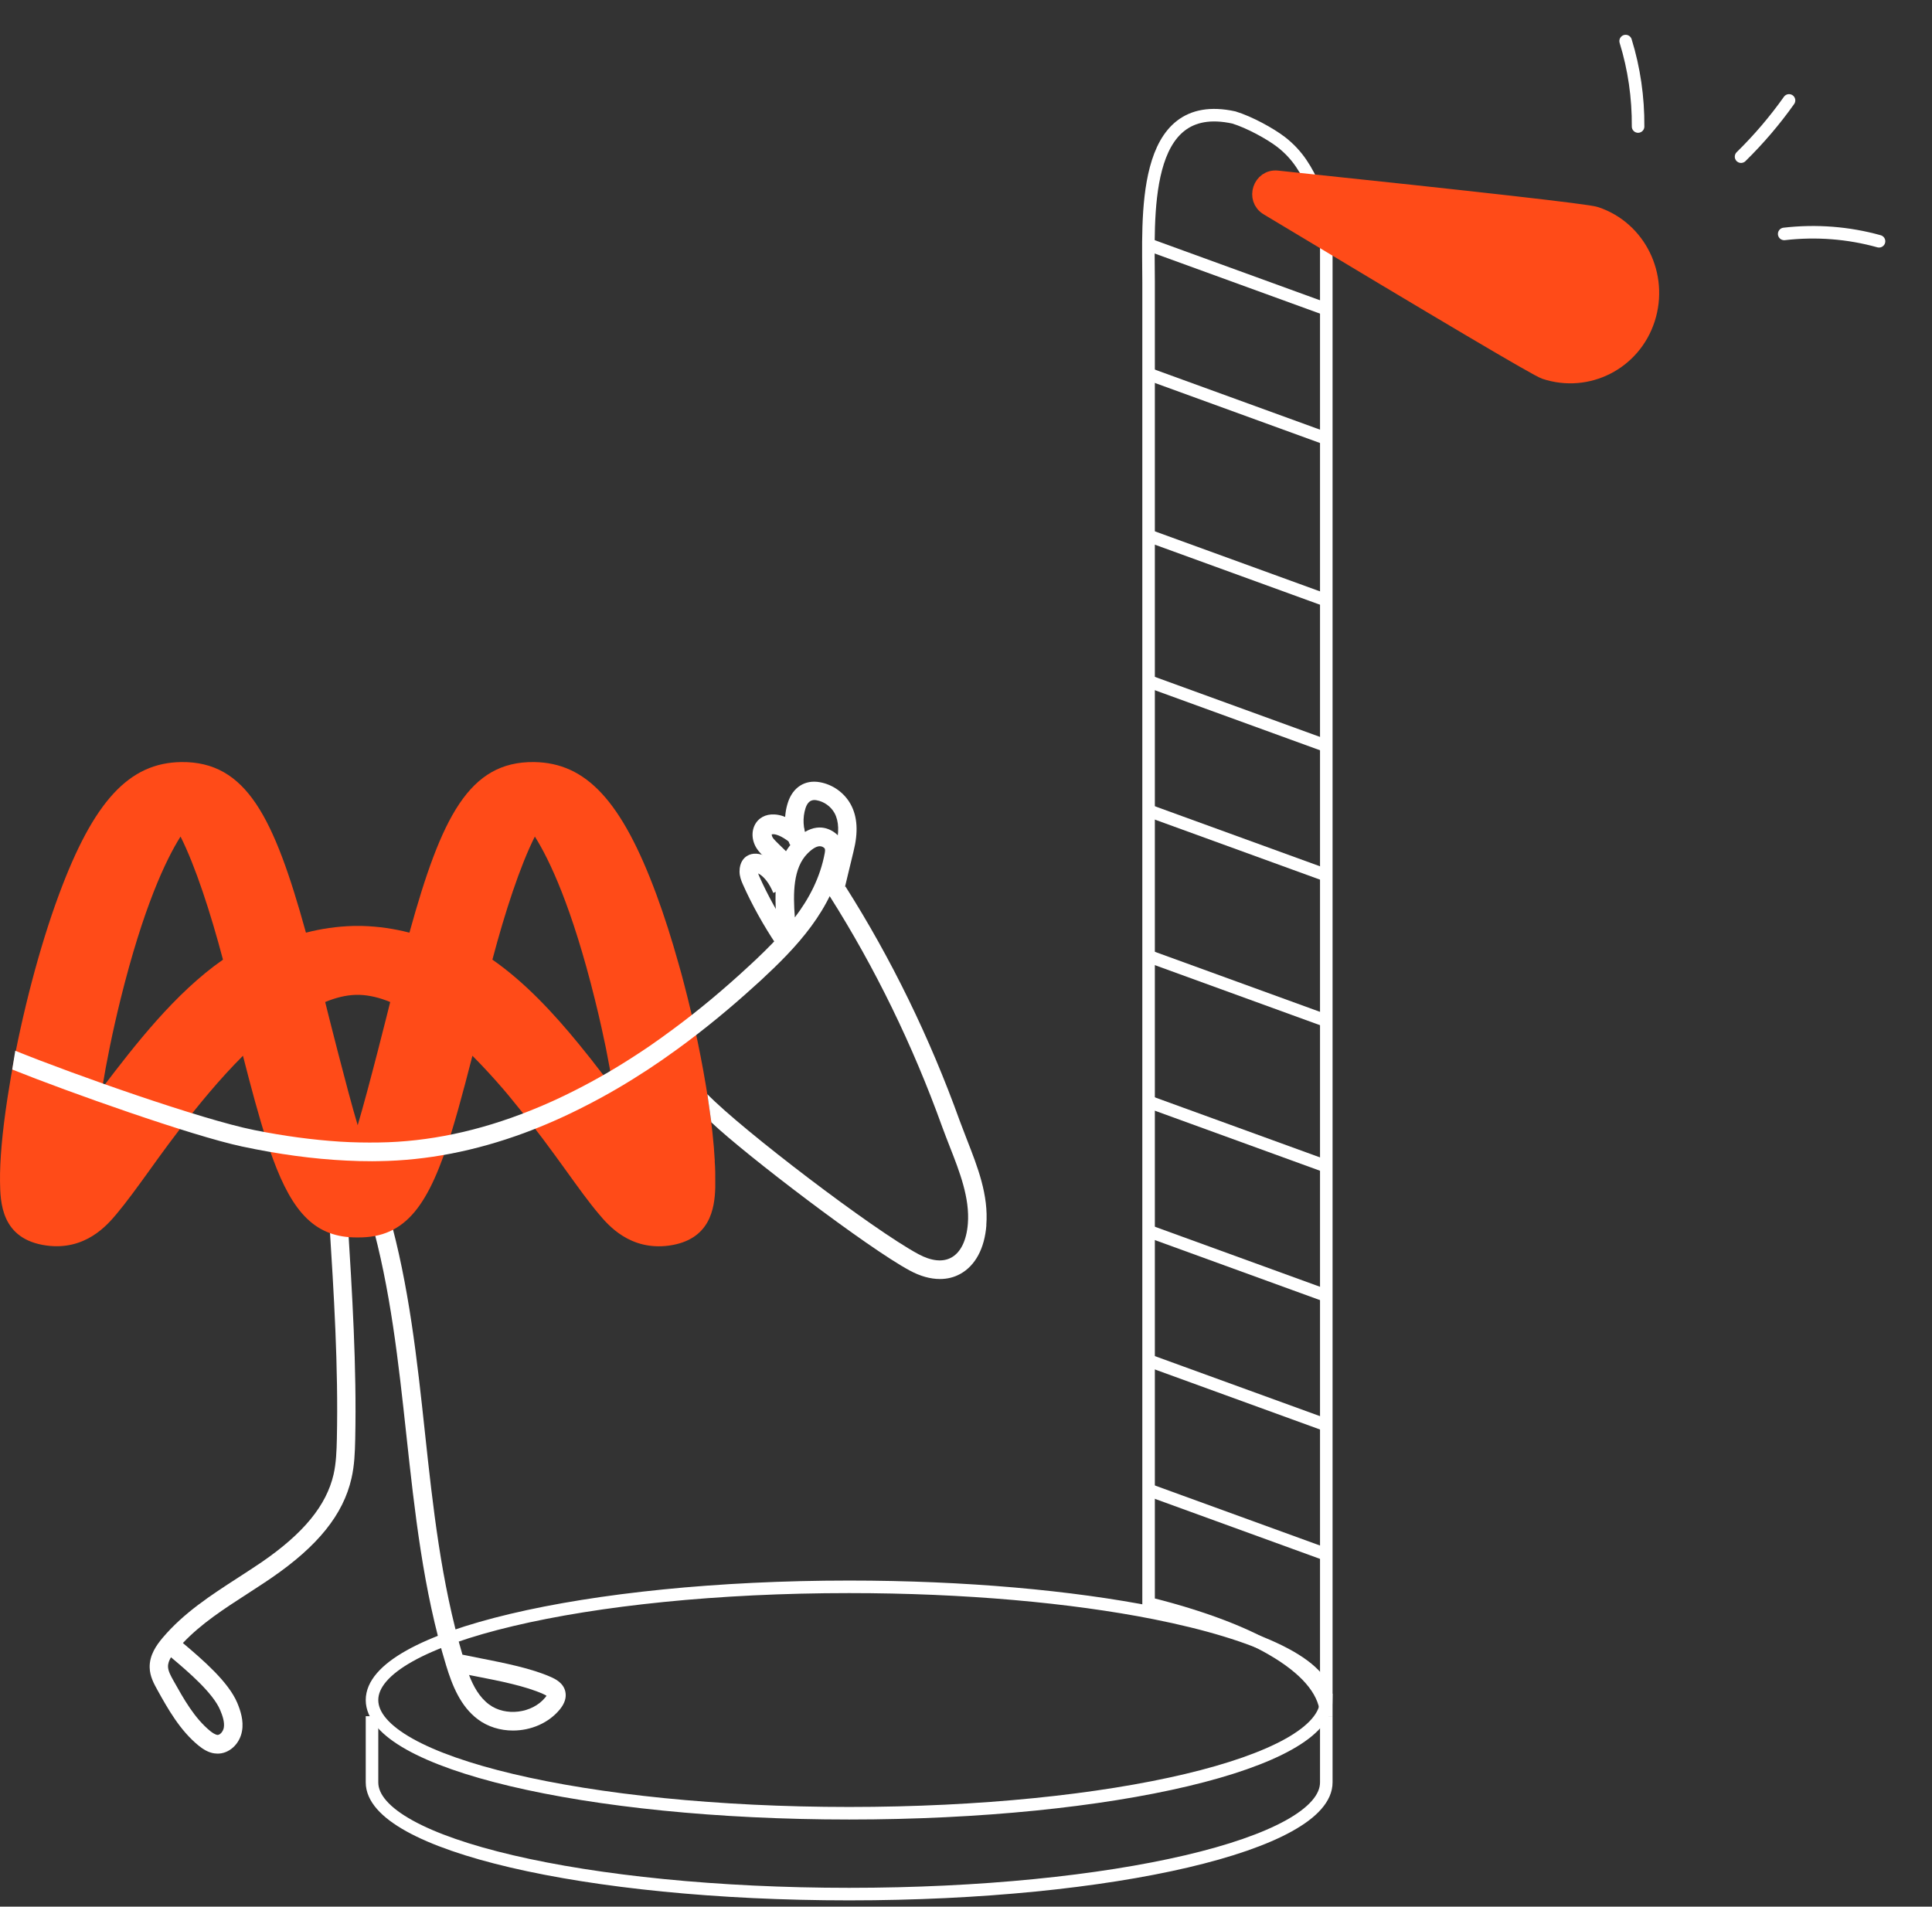 <?xml version="1.0" encoding="UTF-8"?> <svg xmlns="http://www.w3.org/2000/svg" xmlns:xlink="http://www.w3.org/1999/xlink" width="154px" height="152px" viewBox="0 0 154 152" version="1.1"><rect x="0" y="0" width="154" height="152" fill="#333333" stroke="none"/><title>Group 10</title><g id="Baromètre-2024" stroke="none" stroke-width="1" fill="none" fill-rule="evenodd"><g id="Event---Pardot" transform="translate(-534, -871)"><g id="Group-34" transform="translate(121, 816)"><g id="Group-10" transform="translate(413, 56)"><path d="M105.719,17.612 L105.719,135.818 C105.719,132.204 100.209,128.977 91.554,126.822 L91.554,21.5 C91.554,16.46 90.863,6.734 98.348,8.364 C99.576,8.737 101.255,9.655 102.118,10.321 C103.446,11.347 104.153,12.571 104.797,14.037 C105.329,15.245 105.515,15.701 105.719,17.012 L105.719,17.612 Z" id="Path" stroke="#FFFFFF" transform="translate(98.628, 72) rotate(-360) translate(-98.628, -72)"></path><path d="M105.719,134.529 C105.719,139.516 88.69,143.554 67.686,143.554 C46.682,143.554 29.653,139.516 29.653,134.529 C29.653,129.542 46.682,125.504 67.686,125.504 C76.937,125.504 85.426,126.287 92.013,127.589 L92.013,127.589 C100.382,129.251 105.71,131.741 105.71,134.529 L105.719,134.529 Z" id="Path" stroke="#FFFFFF" transform="translate(67.686, 134.529) rotate(-360) translate(-67.686, -134.529)"></path><path d="M105.719,135.818 C105.719,135.818 105.719,137.577 105.719,141.094 C105.719,146.016 88.69,150 67.686,150 C46.682,150 29.653,146.016 29.653,141.094 C29.653,137.577 29.653,135.818 29.653,135.818" id="Path" stroke="#FFFFFF" transform="translate(67.686, 142.909) rotate(-360) translate(-67.686, -142.909)"></path><line x1="91.537" y1="18.496" x2="105.719" y2="23.653" id="Path" stroke="#FFFFFF" transform="translate(98.628, 21.075) rotate(-360) translate(-98.628, -21.075)"></line><line x1="91.537" y1="28.81" x2="105.719" y2="33.967" id="Path" stroke="#FFFFFF" transform="translate(98.628, 31.389) rotate(-360) translate(-98.628, -31.389)"></line><line x1="91.537" y1="41.703" x2="105.719" y2="46.86" id="Path" stroke="#FFFFFF" transform="translate(98.628, 44.281) rotate(-360) translate(-98.628, -44.281)"></line><line x1="91.537" y1="53.306" x2="105.719" y2="58.463" id="Path" stroke="#FFFFFF" transform="translate(98.628, 55.885) rotate(-360) translate(-98.628, -55.885)"></line><line x1="91.537" y1="63.62" x2="105.719" y2="68.777" id="Path" stroke="#FFFFFF" transform="translate(98.628, 66.199) rotate(-360) translate(-98.628, -66.199)"></line><line x1="91.537" y1="75.223" x2="105.719" y2="80.38" id="Path" stroke="#FFFFFF" transform="translate(98.628, 77.802) rotate(-360) translate(-98.628, -77.802)"></line><line x1="91.537" y1="86.827" x2="105.719" y2="91.984" id="Path" stroke="#FFFFFF" transform="translate(98.628, 89.405) rotate(-360) translate(-98.628, -89.405)"></line><line x1="91.537" y1="97.141" x2="105.719" y2="102.298" id="Path-Copy" stroke="#FFFFFF" transform="translate(98.628, 99.719) rotate(-360) translate(-98.628, -99.719)"></line><line x1="91.537" y1="107.455" x2="105.719" y2="112.612" id="Path-Copy-2" stroke="#FFFFFF" transform="translate(98.628, 110.033) rotate(-360) translate(-98.628, -110.033)"></line><line x1="91.537" y1="117.769" x2="105.719" y2="122.926" id="Path-Copy-3" stroke="#FFFFFF" transform="translate(98.628, 120.347) rotate(-360) translate(-98.628, -120.347)"></line><path d="M131.185,24.383 C130.097,27.778 126.509,29.594 123.176,28.485 C122.605,28.297 115.252,23.95 101.117,15.446 C100.076,14.833 100.608,13.206 101.812,13.348 C118.138,15.061 126.586,16.02 127.157,16.225 C130.49,17.333 132.273,20.987 131.185,24.383 Z" id="Path" stroke="#FF4B18" stroke-width="1.5" fill="#FF4B18" transform="translate(116.033, 21.075) rotate(-360) translate(-116.033, -21.075)"></path><g id="Group-11" transform="translate(139.488, 10.571) rotate(31) translate(-139.488, -10.571)translate(126.722, 5.91)" stroke="#FFFFFF" stroke-linecap="round" stroke-linejoin="round"><path d="M4.359,7.981 C3.179,5.983 1.704,4.176 8.76149669e-15,2.652" id="Path" transform="translate(2.18, 5.316) rotate(-360) translate(-2.18, -5.316)"></path><path d="M12.632,5.813 C13.128,3.899 13.454,1.953 13.6,4.00395796e-14" id="Path" transform="translate(13.116, 2.906) rotate(-360) translate(-13.116, -2.906)"></path><path d="M18.752,9.322 C20.781,7.758 23.094,6.603 25.533,5.931" id="Path" transform="translate(22.143, 7.627) rotate(-360) translate(-22.143, -7.627)"></path></g><g id="Yuman-succes" transform="translate(0, 59.752)"><path d="M15.108,72.024 C14.984,72.284 14.91,72.558 14.947,72.81 C14.991,73.159 15.262,73.538 15.496,73.872 C16.463,75.237 17.459,76.654 18.821,77.552 C18.997,77.671 19.261,77.805 19.437,77.805 C19.642,77.79 19.854,77.485 19.876,77.181 C19.905,76.729 19.678,76.239 19.444,75.816 C18.741,74.525 16.602,73.048 15.108,72.039 M19.407,79.296 C18.851,79.296 18.382,79.036 18.023,78.806 C16.426,77.76 15.291,76.157 14.302,74.747 C13.987,74.295 13.585,73.731 13.497,73.018 C13.372,72.046 13.848,71.2 14.273,70.569 C15.738,68.41 17.767,66.77 19.737,65.182 C20.33,64.7 20.923,64.225 21.502,63.735 C24.578,61.108 26.16,58.704 26.468,56.181 C26.578,55.26 26.512,54.303 26.431,53.324 C25.955,47.602 24.981,41.829 24.036,36.249 L25.479,35.996 C26.424,41.614 27.405,47.417 27.889,53.197 C27.976,54.259 28.05,55.298 27.918,56.359 C27.566,59.282 25.823,61.984 22.447,64.87 C21.861,65.375 21.253,65.857 20.652,66.347 C18.895,67.764 17.217,69.115 15.928,70.807 C17.62,71.957 19.861,73.501 20.74,75.103 C21.055,75.682 21.407,76.454 21.348,77.292 C21.275,78.354 20.506,79.214 19.568,79.289 C19.517,79.289 19.473,79.289 19.422,79.289" id="Fill-3" fill="#FFFFFF" transform="translate(20.733, 57.646) rotate(6) translate(-20.733, -57.646)"></path><path d="M37.383,72.773 C37.734,73.684 38.211,74.551 38.972,75.121 C40.285,76.113 42.425,75.847 43.462,74.573 C43.514,74.514 43.544,74.469 43.559,74.432 C43.514,74.403 43.432,74.358 43.305,74.299 C41.888,73.662 39.822,73.255 37.995,72.899 C37.794,72.855 37.585,72.818 37.391,72.781 M40.881,77.209 C39.882,77.209 38.882,76.913 38.077,76.306 C36.705,75.269 36.048,73.625 35.556,72.003 C33.729,66.019 33.05,59.71 32.386,53.607 C31.767,47.89 31.126,41.973 29.545,36.396 L30.984,35.996 C32.603,41.699 33.252,47.675 33.871,53.452 C34.504,59.339 35.168,65.427 36.861,71.159 C37.309,71.255 37.794,71.351 38.293,71.448 C40.203,71.825 42.358,72.247 43.932,72.951 C44.222,73.084 44.909,73.388 45.065,74.114 C45.162,74.565 45.02,75.032 44.64,75.506 C43.738,76.617 42.313,77.209 40.896,77.209" id="Fill-5" fill="#FFFFFF"></path><path d="M47.069,23.637 C46.765,23.251 46.454,22.865 46.136,22.479 C44.114,20.007 41.826,17.542 39.249,15.753 C40.249,11.975 41.456,8.278 42.633,5.939 C43.803,7.795 45.595,11.567 47.417,18.923 C47.609,19.695 47.787,20.453 47.95,21.187 C48.068,21.729 48.18,22.256 48.291,22.776 C48.513,23.904 48.713,24.981 48.876,25.983 C48.298,25.226 47.698,24.439 47.069,23.637 M28.511,28.952 C27.667,26.139 26.009,19.495 25.92,19.131 C26.742,18.79 27.556,18.582 28.363,18.559 L28.66,18.559 C29.467,18.589 30.281,18.79 31.103,19.131 C31.014,19.502 29.356,26.139 28.511,28.952 M8.147,25.983 C8.488,23.897 8.969,21.507 9.606,18.923 C11.428,11.567 13.22,7.795 14.39,5.939 C15.567,8.278 16.774,11.975 17.774,15.753 C13.96,18.411 10.776,22.531 8.147,25.983 M56.977,31.811 C56.903,30.408 56.725,28.745 56.444,26.896 C55.985,23.897 55.325,20.727 54.533,17.706 C54.392,17.164 54.252,16.629 54.096,16.102 C53.548,14.135 52.948,12.257 52.326,10.572 C49.564,3.111 46.728,0.053 42.566,0.001 C37.39,-0.059 35.183,4.388 32.636,13.601 C31.429,13.289 30.17,13.103 28.867,13.066 L28.156,13.066 C26.853,13.103 25.594,13.289 24.387,13.601 C21.839,4.388 19.633,-0.059 14.449,0.001 C10.295,0.053 7.459,3.111 4.697,10.572 C3.149,14.744 1.764,20.052 0.875,25.07 C0.794,25.575 0.705,26.072 0.631,26.562 C0.616,26.673 0.594,26.785 0.579,26.896 C0.179,29.524 -0.021,31.788 0.002,33.444 C0.024,35.055 0.068,38.054 3.712,38.544 C6.807,38.959 8.54,36.918 9.273,36.049 C10.036,35.144 10.924,33.926 11.939,32.516 C12.361,31.929 12.85,31.246 13.39,30.519 C13.701,30.103 14.034,29.665 14.375,29.212 C15.819,27.334 17.522,25.256 19.366,23.415 C20.033,26.02 20.632,28.255 21.24,30.133 C21.41,30.667 21.58,31.165 21.758,31.64 C23.335,35.923 25.142,37.935 28.511,37.898 C32.407,37.942 34.213,35.24 36.005,29.45 C36.176,28.878 36.354,28.284 36.531,27.653 C36.894,26.362 37.264,24.951 37.657,23.415 C38.501,24.261 39.316,25.152 40.093,26.05 C40.426,26.443 40.752,26.829 41.063,27.223 C42.67,29.175 44.055,31.09 45.084,32.516 C46.099,33.926 46.98,35.151 47.75,36.049 C48.483,36.925 50.216,38.959 53.311,38.551 C56.614,38.098 56.962,35.589 57.014,33.926 C57.014,33.756 57.014,33.592 57.014,33.444 C57.021,32.954 57.014,32.404 56.969,31.811" id="Fill-1" fill="#FF4B18"></path><path d="M65.743,7.246 C65.382,9.202 64.499,10.883 63.357,12.386 C63.21,10.452 63.217,8.444 64.374,7.283 C64.83,6.83 65.139,6.711 65.346,6.711 C65.515,6.711 65.618,6.785 65.684,6.837 C65.736,6.882 65.802,6.926 65.743,7.246 M63.343,6.227 C61.502,8.064 61.745,10.921 61.966,13.442 C61.98,13.621 61.995,13.807 62.01,13.985 C61.288,14.759 60.53,15.495 59.764,16.202 C59.742,16.224 59.712,16.247 59.69,16.269 C57.702,18.114 55.677,19.802 53.652,21.297 C53.048,21.751 52.444,22.175 51.848,22.592 C51.516,22.822 51.177,23.045 50.846,23.261 C49.174,24.362 47.503,25.329 45.839,26.17 C44.653,26.772 43.475,27.308 42.297,27.776 C38.202,29.42 34.152,30.276 30.198,30.328 C29.189,30.343 28.151,30.328 27.09,30.261 C24.91,30.119 22.628,29.814 20.264,29.338 C16.044,28.49 5.937,24.927 1.217,23.016 C1.136,23.521 1.048,24.02 0.974,24.511 C5.415,26.296 15.271,29.792 19.284,30.647 C22.178,31.265 24.955,31.644 27.606,31.771 C28.305,31.808 28.997,31.823 29.675,31.823 C29.859,31.823 30.043,31.815 30.22,31.815 C34.012,31.763 37.878,31.012 41.774,29.576 C43.445,28.959 45.124,28.215 46.803,27.345 C48.416,26.519 50.029,25.574 51.649,24.511 C52.024,24.265 52.4,24.012 52.775,23.752 C53.18,23.469 53.585,23.179 53.99,22.889 C56.074,21.372 58.151,19.676 60.198,17.809 C60.36,17.667 60.522,17.519 60.684,17.37 C63.416,14.833 66.406,11.769 67.194,7.521 C67.385,6.502 66.958,5.937 66.561,5.647 C66.001,5.223 64.83,4.732 63.343,6.227 Z" id="Fill-7" fill="#FFFFFF"></path><path d="M61.915,14.607 C60.88,13.07 59.918,11.343 59.208,9.738 C59.085,9.458 58.948,9.117 58.948,8.723 C58.948,7.974 59.317,7.625 59.541,7.489 C59.968,7.216 60.554,7.247 61.148,7.565 C62.139,8.102 62.711,9.216 62.971,9.836 L61.64,10.435 C61.336,9.693 60.916,9.14 60.482,8.905 C60.468,8.897 60.446,8.89 60.431,8.882 C60.46,8.958 60.496,9.049 60.518,9.102 C61.191,10.624 62.103,12.267 63.094,13.729 L61.915,14.607 L61.915,14.607 Z" id="Fill-9" fill="#FFFFFF"></path><path d="M78.625,36.921 C78.485,38.766 77.746,40.142 76.549,40.804 C76.054,41.079 75.507,41.213 74.924,41.213 C74.163,41.213 73.35,40.99 72.515,40.536 C69.175,38.744 59.406,31.296 56.701,28.722 C56.661,28.456 56.505,27.337 56.384,26.478 C59.133,29.312 69.582,37.278 73.202,39.227 C74.236,39.785 75.145,39.882 75.832,39.502 C76.579,39.093 77.044,38.134 77.148,36.802 C77.31,34.749 76.49,32.659 75.699,30.643 C75.5,30.122 75.293,29.609 75.108,29.096 C72.759,22.572 69.744,16.391 66.146,10.708 L67.387,9.912 C71.045,15.677 74.111,21.962 76.497,28.59 C76.682,29.088 76.874,29.587 77.074,30.1 C77.923,32.272 78.81,34.518 78.618,36.921" id="Fill-11" fill="#FFFFFF"></path><path d="M67.098,10.955 L65.678,10.583 C65.862,9.889 66.031,9.188 66.193,8.48 C66.325,7.91 66.458,7.348 66.605,6.786 C66.907,5.61 66.877,4.719 66.517,4.062 C66.23,3.543 65.685,3.149 65.097,3.047 C64.92,3.018 64.449,2.93 64.207,3.682 C63.964,4.442 64.008,5.303 64.324,6.033 L62.971,6.61 C62.514,5.559 62.448,4.332 62.801,3.237 C63.191,2.017 64.162,1.389 65.354,1.608 C66.384,1.791 67.297,2.448 67.804,3.361 C68.349,4.354 68.422,5.588 68.032,7.136 C67.893,7.691 67.76,8.253 67.628,8.808 C67.458,9.524 67.289,10.24 67.098,10.948" id="Fill-14" fill="#FFFFFF"></path><path d="M62.141,8.861 C61.903,8.53 61.59,8.223 61.26,7.908 C61.008,7.664 60.747,7.421 60.518,7.153 C59.982,6.539 59.836,5.713 60.143,5.059 C60.426,4.461 61.023,4.131 61.75,4.178 C62.646,4.233 63.457,4.8 64.131,5.351 L63.182,6.586 C62.891,6.342 62.194,5.783 61.658,5.752 C61.551,5.752 61.513,5.768 61.513,5.768 C61.513,5.791 61.521,5.949 61.658,6.114 C61.857,6.342 62.087,6.555 62.309,6.775 C62.677,7.129 63.052,7.491 63.381,7.94 L62.148,8.869 L62.141,8.861 Z" id="Fill-16" fill="#FFFFFF"></path></g></g></g></g></g></svg> 